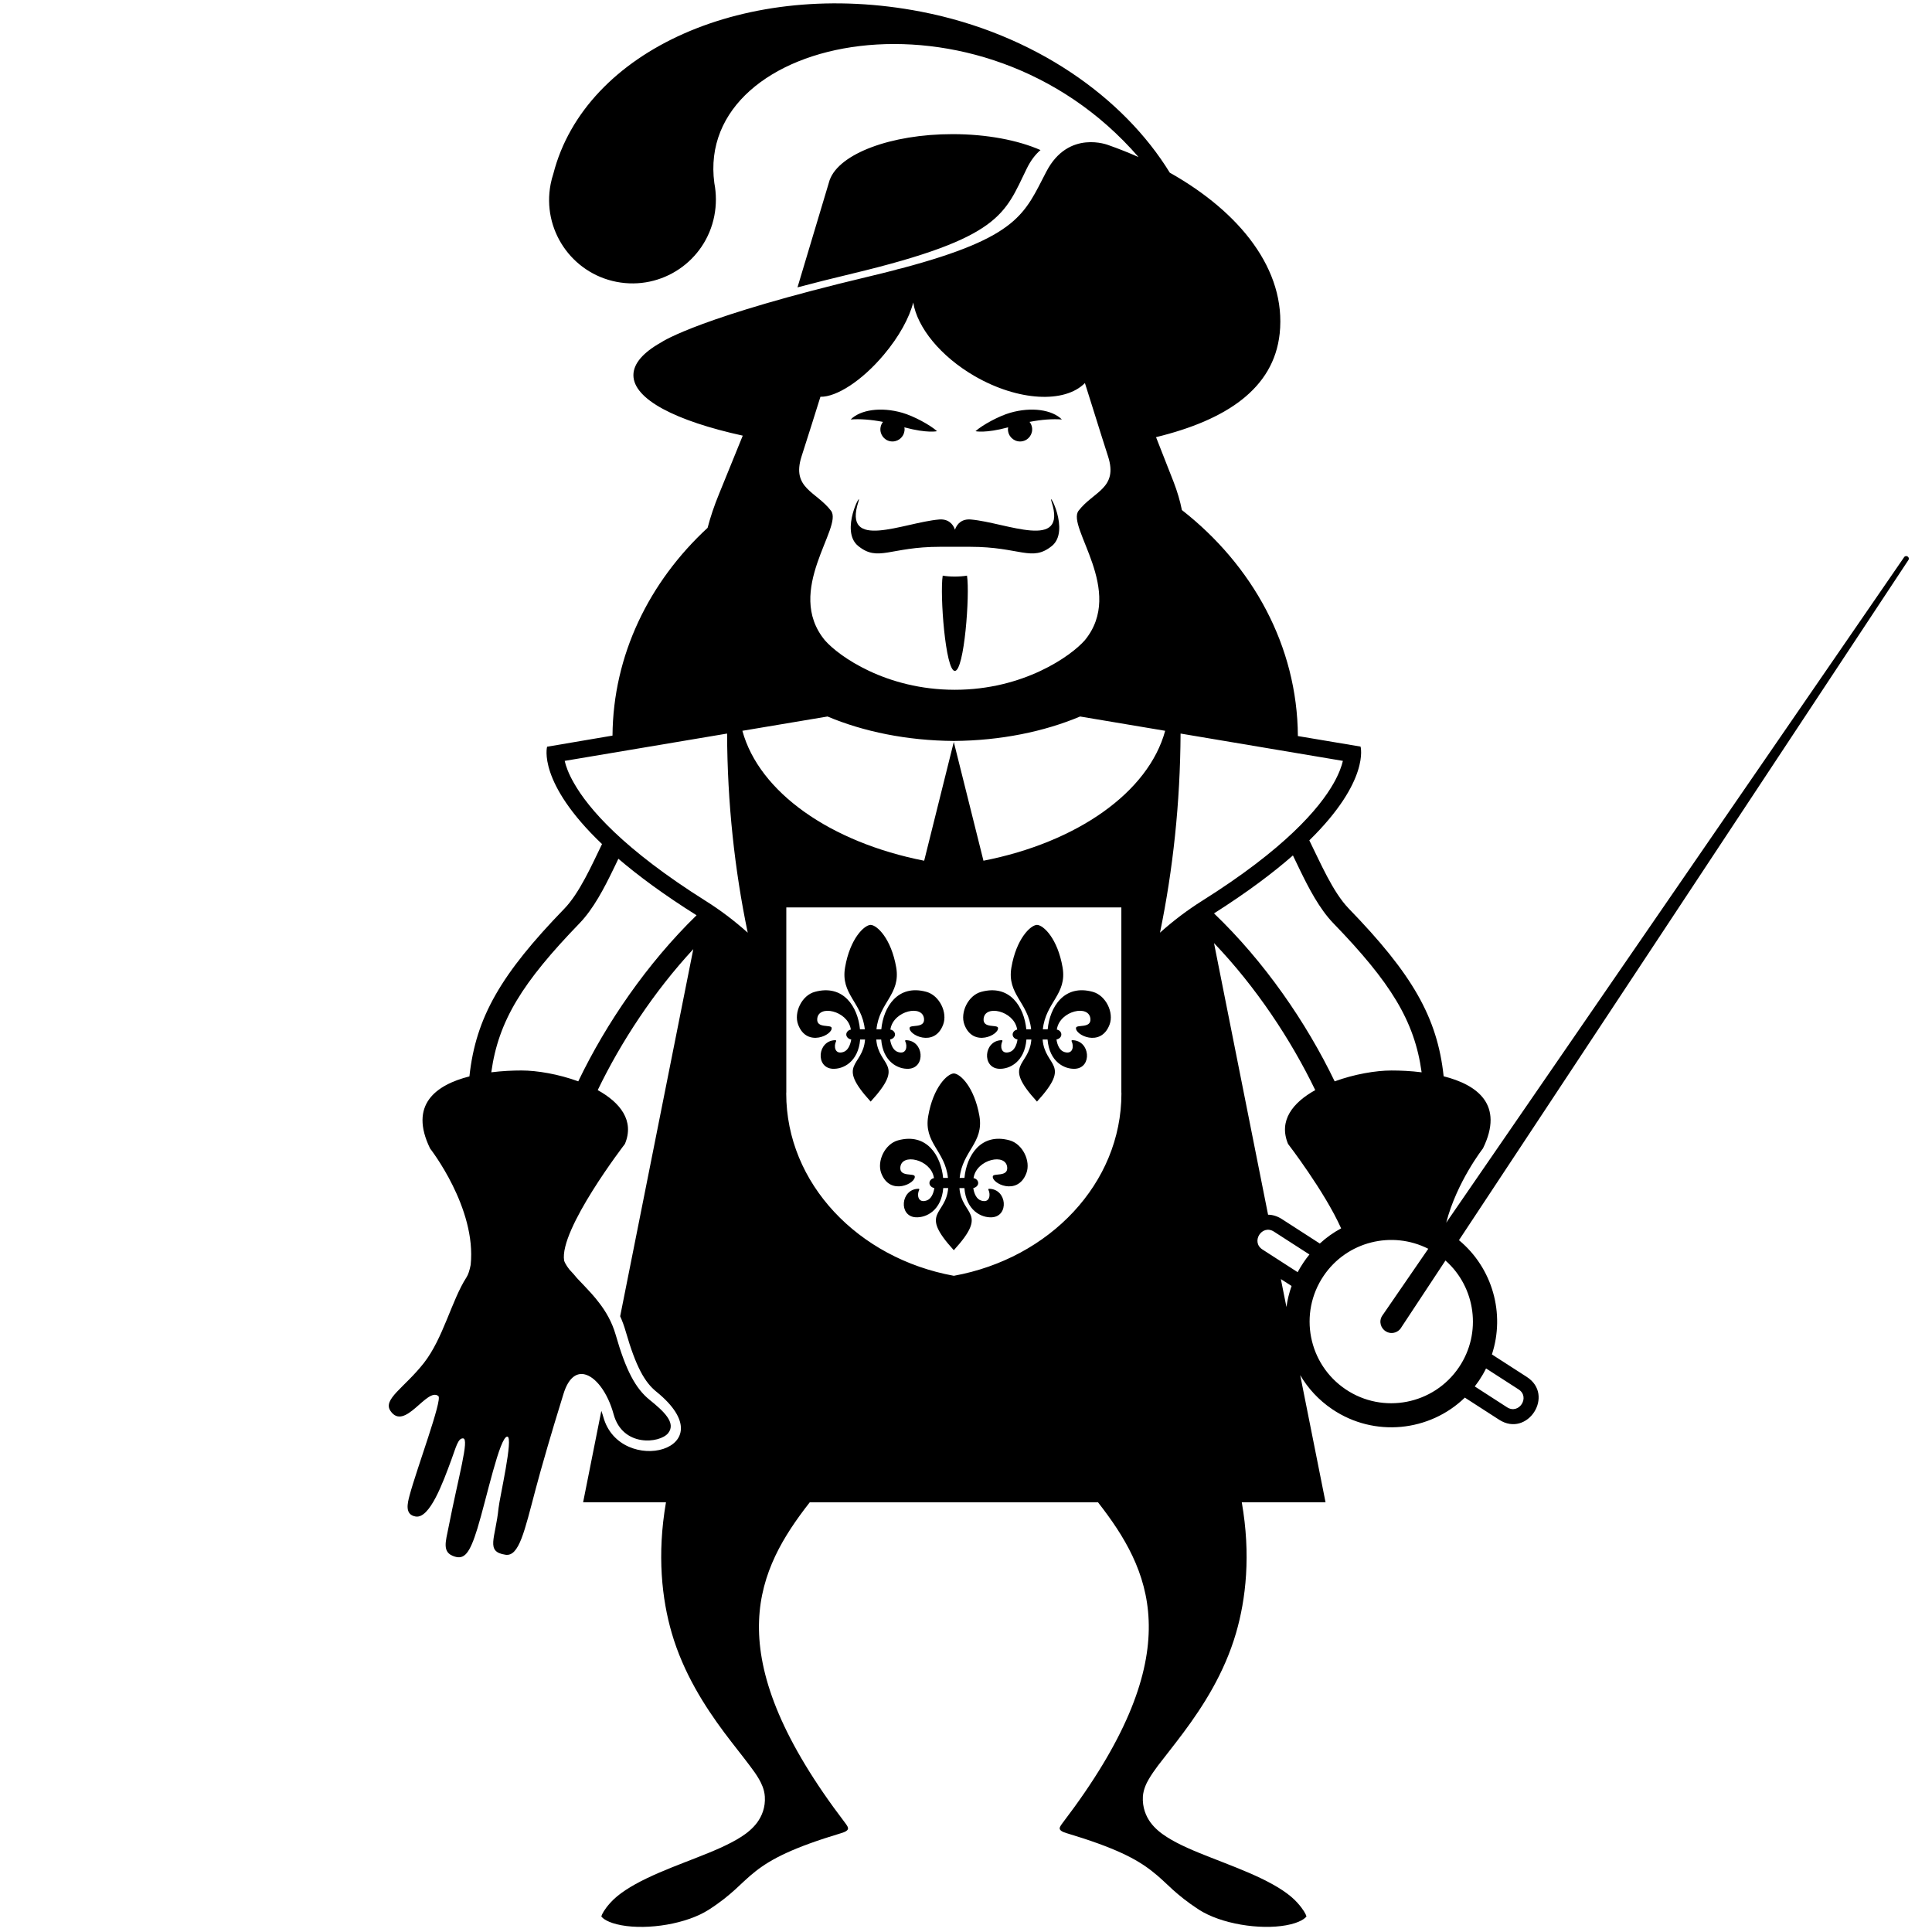 <svg xmlns="http://www.w3.org/2000/svg" xmlns:xlink="http://www.w3.org/1999/xlink" version="1.1" x="0px" y="0px" viewBox="0 0 100 100" enable-background="new 0 0 100 100" xml:space="preserve"><g><g><path d="M66.852,66.562l-0.555-0.357l0.289,1.445C66.637,67.283,66.725,66.918,66.852,66.562L66.852,66.562z M31.703,38.075    c0.031-4.17,1.896-7.958,4.922-10.755c0.145-0.557,0.34-1.139,0.59-1.747c0.414-1.01,0.82-2.025,1.23-3.024    c-3.472-0.762-5.66-1.882-5.66-3.131c0-0.601,0.508-1.173,1.422-1.688c0.125-0.085,2.08-1.35,10.754-3.415    c0.5-0.119,0.969-0.235,1.412-0.351l0.059-0.021l0.25-0.06c6.081-1.619,6.342-2.833,7.478-5.002    c1.146-2.199,3.215-1.369,3.215-1.369c0.533,0.188,1.053,0.394,1.555,0.618c-8.145-9.411-22.994-6.366-21.956,1.347    c0.104,0.545,0.111,1.12-0.002,1.7c-0.457,2.339-2.719,3.866-5.059,3.412c-2.34-0.455-3.867-2.719-3.412-5.06    c0.035-0.182,0.082-0.359,0.139-0.532c1.642-6.408,10.017-10.145,19.045-8.39C53.56,1.75,58.169,5.06,60.548,8.938    c3.617,2.032,6.041,5.024,5.688,8.33c-0.308,2.851-2.775,4.477-6.4,5.359c0.289,0.741,0.592,1.515,0.91,2.318    c0.188,0.488,0.334,0.975,0.428,1.454c3.66,2.862,5.977,7.041,6.004,11.699l3.244,0.545c0,0,0.502,1.764-2.652,4.854    c0.557,1.119,1.211,2.672,2.041,3.529c3.271,3.375,4.586,5.615,4.912,8.682c1.73,0.438,3.148,1.459,2.035,3.733    c0,0-1.355,1.73-1.902,3.845l23.699-34.444c0.1-0.147,0.322,0.002,0.221,0.149l-23.26,35.2c1.748,1.451,2.395,3.812,1.705,5.914    l1.803,1.162c1.469,0.943,0.037,3.164-1.43,2.217L75.82,72.34c-1.817,1.762-4.684,2.072-6.862,0.602    c-0.703-0.475-1.259-1.082-1.66-1.766l1.312,6.582h-4.336c0.477,2.725,0.213,5.014-0.298,6.77    c-0.604,2.074-1.705,3.785-2.711,5.136c-0.512,0.688-0.981,1.267-1.334,1.731c-0.178,0.238-0.344,0.478-0.473,0.701    c-0.111,0.189-0.275,0.508-0.303,0.891c-0.033,0.564,0.159,1.021,0.396,1.345c0.229,0.31,0.531,0.553,0.842,0.75    c0.621,0.399,1.459,0.746,2.308,1.076c0.844,0.332,1.754,0.672,2.571,1.065c0.82,0.395,1.478,0.81,1.884,1.267    c0.309,0.346,0.43,0.581,0.467,0.702c-0.06,0.091-0.328,0.33-1.056,0.461c-1.368,0.246-3.366-0.069-4.518-0.812    c-0.604-0.393-1.008-0.729-1.349-1.033c-0.37-0.342-0.675-0.646-1.059-0.945c-0.814-0.646-1.936-1.229-4.441-1.981    c-0.45-0.129-0.337-0.28-0.341-0.299c0.006-0.024,0.043-0.101,0.166-0.261c6.438-8.45,4.696-12.735,2.077-16.211    c-0.092-0.118-0.18-0.233-0.268-0.35h-7.44h-7.482c-0.091,0.113-0.179,0.229-0.27,0.35c-2.62,3.476-4.36,7.761,2.078,16.211    c0.123,0.16,0.158,0.234,0.164,0.261c-0.004,0.019,0.111,0.17-0.34,0.299c-2.508,0.754-3.625,1.338-4.443,1.981    c-0.383,0.302-0.686,0.604-1.057,0.945c-0.34,0.305-0.742,0.644-1.35,1.033c-1.146,0.742-3.146,1.061-4.519,0.812    c-0.726-0.131-0.996-0.37-1.051-0.461c0.036-0.121,0.154-0.356,0.465-0.702c0.408-0.457,1.062-0.871,1.883-1.267    c0.821-0.396,1.729-0.733,2.572-1.065c0.846-0.33,1.686-0.677,2.307-1.076c0.312-0.197,0.611-0.44,0.841-0.75    c0.235-0.322,0.434-0.776,0.395-1.345c-0.024-0.383-0.188-0.698-0.297-0.891c-0.129-0.227-0.297-0.463-0.479-0.701    c-0.348-0.469-0.817-1.043-1.332-1.731c-1.004-1.351-2.104-3.062-2.709-5.136c-0.51-1.756-0.771-4.045-0.299-6.77h-4.289    l0.943-4.732c0.045,0.123,0.08,0.229,0.102,0.312c0.854,3.133,6.498,1.729,2.738-1.312c-0.584-0.473-1.045-1.262-1.576-3.104    c-0.084-0.295-0.182-0.557-0.289-0.793l3.785-19.002c-2.041,2.205-3.744,4.803-4.947,7.297c1.156,0.641,1.914,1.574,1.408,2.785    c0,0-3.418,4.441-3.146,6.043c0.017,0.047,0.032,0.088,0.052,0.125c0.057,0.111,0.133,0.223,0.221,0.334    c0.16,0.168,0.291,0.318,0.396,0.449c0.223,0.236,0.477,0.494,0.729,0.775c0.144,0.158,0.281,0.326,0.416,0.502    c0.353,0.457,0.662,0.992,0.849,1.635c0.533,1.865,1.035,2.797,1.758,3.381c0.725,0.586,1.393,1.191,0.961,1.729    c-0.434,0.529-2.354,0.734-2.822-0.983c-0.305-1.121-0.938-1.959-1.533-2.07c-0.416-0.076-0.811,0.209-1.059,1.013    c-0.178,0.569-0.693,2.239-1.184,3.987c-0.086,0.313-0.173,0.629-0.257,0.942c-0.579,2.177-0.856,3.513-1.565,3.402    c-1.047-0.16-0.516-0.834-0.357-2.412c0.051-0.521,0.785-3.688,0.455-3.703c-0.391-0.018-1.078,3.22-1.547,4.75    c-0.404,1.318-0.686,1.621-1.193,1.455c-0.655-0.207-0.45-0.764-0.305-1.504c0.525-2.676,1.084-4.578,0.76-4.608    c-0.266-0.027-0.375,0.465-0.61,1.1c-0.439,1.191-1.119,3.068-1.853,2.943c-0.567-0.097-0.424-0.673-0.312-1.091    c0.366-1.375,1.712-4.961,1.491-5.142c-0.584-0.483-1.741,1.849-2.479,0.769c-0.414-0.608,0.719-1.198,1.726-2.479    c1.006-1.284,1.438-3.245,2.206-4.434c0.095-0.146,0.164-0.369,0.218-0.646c0.312-2.948-2.099-6.024-2.099-6.024    c-1.11-2.274,0.308-3.295,2.035-3.733c0.328-3.065,1.644-5.307,4.914-8.682c0.783-0.81,1.416-2.246,1.949-3.343    c-3.363-3.205-2.843-5.039-2.843-5.039L31.703,38.075L31.703,38.075z M49.371,66.035c4.952-0.9,8.674-4.785,8.674-9.439    c0-0.021,0-0.049-0.004-0.07v-9.559H40.699v9.559c-0.004,0.021-0.004,0.05-0.004,0.07C40.695,61.25,44.417,65.135,49.371,66.035    L49.371,66.035z M69.508,39.383l-8.402-1.414c-0.018,3.584-0.391,7.043-1.065,10.306c0.688-0.617,1.418-1.168,2.174-1.644    c4.271-2.684,6.07-4.773,6.82-6.102C69.309,40.042,69.443,39.657,69.508,39.383L69.508,39.383z M29.228,39.383    c0.062,0.273,0.197,0.658,0.478,1.146c0.752,1.328,2.555,3.418,6.819,6.102c0.759,0.476,1.486,1.027,2.177,1.644    c-0.681-3.263-1.054-6.722-1.068-10.306L29.228,39.383L29.228,39.383z M69.082,55.971c1.014-0.371,2.127-0.562,2.939-0.562    c0.455,0,1.002,0.022,1.562,0.094c-0.365-2.672-1.617-4.664-4.568-7.715c-0.723-0.746-1.286-1.843-1.713-2.72    c-0.133-0.271-0.26-0.539-0.381-0.791c-1.033,0.906-2.365,1.908-4.084,3C65.439,49.766,67.613,52.918,69.082,55.971L69.082,55.971    z M25.429,55.502c0.562-0.07,1.107-0.094,1.564-0.094c0.811,0,1.924,0.191,2.938,0.562c1.445-3.012,3.578-6.117,6.123-8.596    c-1.688-1.06-3.01-2.039-4.047-2.925c-0.096,0.199-0.191,0.408-0.297,0.617c-0.426,0.877-0.99,1.974-1.711,2.72    C27.048,50.838,25.796,52.83,25.429,55.502L25.429,55.502z M65.635,62.873c0.23,0.002,0.475,0.07,0.721,0.23l1.957,1.262    c0.338-0.311,0.709-0.574,1.104-0.785c-0.857-1.916-2.748-4.371-2.748-4.371c-0.504-1.211,0.254-2.146,1.408-2.785    c-1.263-2.617-3.07-5.342-5.24-7.609L65.635,62.873L65.635,62.873z M75.516,70.768c1.199-1.776,0.865-4.143-0.699-5.524    l-2.271,3.44c-0.111,0.211-0.346,0.34-0.596,0.308c-0.318-0.048-0.539-0.343-0.496-0.658c0.016-0.104,0.059-0.199,0.119-0.274    l2.354-3.423c-1.875-0.952-4.213-0.385-5.42,1.406c-1.305,1.937-0.795,4.562,1.144,5.869    C71.582,73.213,74.211,72.703,75.516,70.768L75.516,70.768z M76.918,70.83c-0.105,0.215-0.23,0.428-0.367,0.633    c-0.072,0.102-0.143,0.201-0.217,0.299l1.67,1.078c0.617,0.396,1.213-0.529,0.596-0.926L76.918,70.83L76.918,70.83z     M65.938,63.748c-0.612-0.396-1.209,0.525-0.596,0.924l1.824,1.176c0.092-0.172,0.195-0.342,0.307-0.508    c0.094-0.141,0.195-0.277,0.303-0.408L65.938,63.748L65.938,63.748z M49.421,35.703c3.553,0,6.006-1.741,6.727-2.561    c2.111-2.567-0.965-5.868-0.321-6.707c0.771-1.004,2.062-1.156,1.524-2.818c-0.479-1.482-0.856-2.734-1.196-3.79    c-1.048,1.059-3.451,0.94-5.698-0.354c-1.785-1.032-2.979-2.526-3.189-3.816c-0.198,0.784-0.729,1.764-1.516,2.698    c-1.135,1.354-2.457,2.2-3.287,2.182c-0.283,0.896-0.598,1.917-0.975,3.081c-0.535,1.662,0.758,1.814,1.522,2.818    c0.646,0.839-2.434,4.14-0.315,6.707C43.412,33.962,45.859,35.703,49.421,35.703L49.421,35.703z M42.833,37.086l-4.408,0.74    c0.873,3.186,4.561,5.773,9.41,6.725l1.533-6.148l1.536,6.148c4.848-0.951,8.537-3.539,9.405-6.725l-4.403-0.74    c-1.855,0.781-4.107,1.248-6.538,1.266C46.939,38.334,44.689,37.868,42.833,37.086L42.833,37.086z M45.066,57.018    c-1.832-2.004-0.402-1.768-0.291-3.213h-0.254c-0.095,1.148-0.869,1.549-1.435,1.514c-0.881-0.059-0.781-1.45,0.137-1.479    c0.054-0.002,0.062,0.018,0.052,0.061c-0.121,0.226-0.084,0.699,0.379,0.55c0.233-0.074,0.358-0.357,0.406-0.648    c-0.146-0.022-0.257-0.131-0.257-0.258c0-0.123,0.104-0.229,0.238-0.254l-0.008-0.039c-0.164-0.938-1.687-1.278-1.734-0.506    c-0.033,0.489,0.701,0.278,0.744,0.446c0.088,0.359-1.279,1.052-1.731-0.157c-0.236-0.625,0.188-1.517,0.864-1.697    c1.482-0.407,2.229,0.785,2.336,1.94h0.25c-0.143-1.397-1.264-1.809-1.021-3.207c0.256-1.49,0.99-2.189,1.322-2.199    c0.334,0.01,1.065,0.709,1.324,2.199c0.239,1.398-0.88,1.807-1.021,3.207h0.25c0.108-1.155,0.852-2.352,2.336-1.94    c0.674,0.187,1.104,1.072,0.865,1.697c-0.453,1.209-1.82,0.521-1.734,0.157c0.043-0.168,0.779,0.043,0.746-0.446    c-0.053-0.772-1.568-0.437-1.736,0.506l-0.008,0.039c0.139,0.024,0.24,0.131,0.24,0.254c0,0.127-0.109,0.229-0.254,0.258    c0.043,0.291,0.17,0.574,0.405,0.648c0.463,0.149,0.496-0.324,0.379-0.55c-0.016-0.043-0.002-0.062,0.05-0.061    c0.916,0.025,1.018,1.42,0.135,1.479c-0.562,0.035-1.34-0.362-1.43-1.514h-0.255C45.472,55.25,46.9,55.014,45.066,57.018    L45.066,57.018z M49.369,64.711c-1.832-2.008-0.404-1.77-0.291-3.217h-0.256c-0.09,1.15-0.869,1.547-1.433,1.512    c-0.883-0.057-0.778-1.449,0.138-1.475c0.051-0.004,0.062,0.016,0.049,0.061c-0.119,0.223-0.082,0.699,0.381,0.547    c0.234-0.074,0.361-0.354,0.404-0.646c-0.146-0.025-0.254-0.136-0.254-0.261c0-0.123,0.104-0.229,0.237-0.256l-0.01-0.039    C48.168,60,46.648,59.663,46.6,60.434c-0.03,0.49,0.701,0.279,0.746,0.447c0.086,0.361-1.278,1.049-1.733-0.158    c-0.234-0.625,0.19-1.514,0.869-1.699c1.479-0.405,2.225,0.787,2.334,1.945h0.25c-0.144-1.402-1.265-1.811-1.021-3.207    c0.258-1.49,0.99-2.191,1.324-2.201c0.336,0.01,1.063,0.711,1.325,2.201c0.239,1.396-0.882,1.805-1.022,3.207h0.248    c0.107-1.158,0.852-2.354,2.338-1.945c0.674,0.188,1.104,1.074,0.867,1.699c-0.457,1.207-1.822,0.521-1.736,0.158    c0.043-0.168,0.777,0.043,0.744-0.447c-0.051-0.771-1.568-0.434-1.735,0.504l-0.01,0.039c0.141,0.027,0.243,0.133,0.243,0.256    c0,0.125-0.109,0.232-0.254,0.261c0.043,0.291,0.168,0.571,0.403,0.646c0.465,0.152,0.497-0.324,0.383-0.547    c-0.017-0.045-0.004-0.064,0.047-0.061c0.918,0.025,1.02,1.418,0.137,1.475c-0.561,0.035-1.34-0.361-1.43-1.512H49.66    C49.773,62.941,51.201,62.703,49.369,64.711L49.369,64.711z M53.674,57.018c-1.832-2.004-0.404-1.768-0.291-3.213h-0.256    c-0.09,1.148-0.867,1.549-1.43,1.514c-0.881-0.059-0.781-1.45,0.135-1.479c0.051-0.002,0.062,0.018,0.049,0.061    c-0.119,0.226-0.082,0.699,0.381,0.55c0.236-0.074,0.363-0.357,0.404-0.648c-0.145-0.022-0.252-0.131-0.252-0.258    c0-0.123,0.102-0.229,0.238-0.254l-0.011-0.039c-0.168-0.938-1.684-1.278-1.731-0.506c-0.033,0.489,0.699,0.278,0.744,0.446    c0.088,0.359-1.28,1.052-1.737-0.157c-0.234-0.625,0.195-1.517,0.87-1.697c1.484-0.407,2.225,0.785,2.334,1.94h0.25    c-0.146-1.397-1.262-1.809-1.021-3.207c0.258-1.49,0.992-2.189,1.324-2.199c0.336,0.01,1.068,0.709,1.324,2.199    c0.242,1.398-0.879,1.807-1.021,3.207h0.25c0.109-1.155,0.854-2.352,2.336-1.94c0.677,0.187,1.104,1.072,0.867,1.697    c-0.457,1.209-1.82,0.521-1.734,0.157c0.044-0.168,0.775,0.043,0.744-0.446c-0.053-0.772-1.565-0.437-1.733,0.506l-0.008,0.039    c0.137,0.024,0.235,0.131,0.235,0.254c0,0.127-0.104,0.229-0.252,0.258c0.043,0.291,0.168,0.574,0.404,0.648    c0.465,0.149,0.5-0.324,0.381-0.55c-0.014-0.043-0.002-0.062,0.049-0.061c0.914,0.025,1.021,1.42,0.139,1.479    c-0.562,0.035-1.342-0.362-1.434-1.514h-0.256C54.08,55.25,55.506,55.014,53.674,57.018L53.674,57.018z M48.605,26.889    c0.449-0.039,0.716,0.206,0.824,0.527c0.109-0.321,0.373-0.566,0.822-0.527c1.84,0.16,5.014,1.659,4.176-0.925    c-0.211-0.654,0.982,1.508,0.019,2.294c-1.044,0.844-1.634,0.044-4.239,0.044h-1.553c-2.607,0-3.195,0.8-4.236-0.044    c-0.969-0.786,0.226-2.948,0.014-2.294C43.593,28.548,46.765,27.049,48.605,26.889L48.605,26.889z M44.031,21.712    c0.502-0.503,1.562-0.665,2.668-0.348c0.592,0.17,1.436,0.625,1.803,0.954c0,0-0.496,0.122-1.693-0.199    c0.017,0.069,0.017,0.142,0,0.215c-0.059,0.34-0.383,0.566-0.725,0.507c-0.338-0.06-0.566-0.385-0.506-0.724    c0.018-0.107,0.064-0.202,0.125-0.28C45.076,21.715,44.498,21.676,44.031,21.712L44.031,21.712z M54.963,21.712    c-0.467-0.036-1.045,0.003-1.674,0.125c0.064,0.078,0.107,0.173,0.127,0.28c0.059,0.339-0.168,0.664-0.508,0.724    c-0.34,0.06-0.664-0.167-0.726-0.507c-0.016-0.073-0.014-0.146-0.002-0.215c-1.192,0.321-1.689,0.199-1.689,0.199    c0.37-0.329,1.211-0.784,1.801-0.954C53.398,21.047,54.459,21.209,54.963,21.712L54.963,21.712z M49.419,29.843    c0.227,0,0.438-0.017,0.633-0.048c0.154,0.98-0.141,4.932-0.629,4.932c-0.486,0-0.783-3.948-0.629-4.932    C48.988,29.828,49.197,29.843,49.419,29.843L49.419,29.843z M42.949,9.306c0.49-1.34,3.146-2.363,6.354-2.363    c1.778,0,3.389,0.314,4.553,0.824c-0.262,0.226-0.506,0.535-0.711,0.958c-1.155,2.358-1.321,3.587-9.025,5.435    c-1.041,0.249-1.986,0.487-2.842,0.714l1.668-5.566L42.949,9.306L42.949,9.306z"></path></g></g></svg>